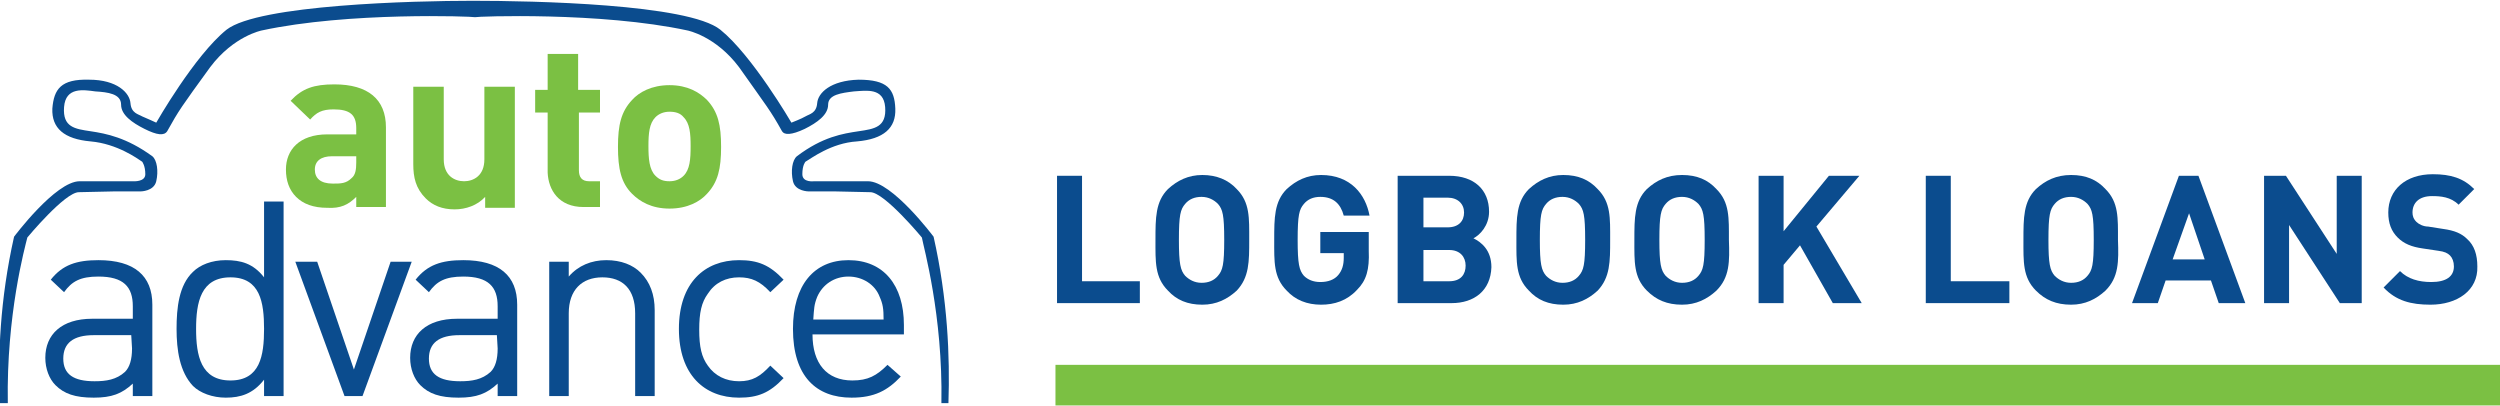 <?xml version="1.0" encoding="utf-8"?>
<!-- Generator: Adobe Illustrator 21.1.0, SVG Export Plug-In . SVG Version: 6.00 Build 0)  -->
<svg version="1.1" id="Layer_1" xmlns="http://www.w3.org/2000/svg" xmlns:xlink="http://www.w3.org/1999/xlink" x="0px" y="0px"
	 width="320px" height="52px" viewBox="0 0 320 52" style="enable-background:new 0 0 320 52;" xml:space="preserve">
<style type="text/css">
	.st0{fill:#0B4C8E;}
	.st1{fill:#7BC043;}
</style>
<g>
	<g>
		<g>
			<path class="st0" d="M119.5,30.3c0,0-5.3-7.1-8.4-7.1h-6.9c0,0-1.5,0.2-1.5-0.9c0-1.2,0.4-1.6,0.4-1.6c0.7-0.4,3.3-2.4,6.6-2.6
				c3.4-0.3,5-1.7,4.9-4.2c-0.1-2.5-1-3.7-4.7-3.7c-3.6,0.1-5.2,1.7-5.3,3c-0.1,1.3-1,1.4-1.5,1.7c-0.5,0.3-1.8,0.8-1.8,0.8
				s-5-8.6-9.1-11.9c-4.1-3.3-24-3.7-31.7-3.7h0h0C53,0.1,33.1,0.6,29,3.8C24.9,7.1,20,15.7,20,15.7s-1.3-0.6-1.8-0.8
				c-0.5-0.3-1.4-0.4-1.5-1.7c-0.1-1.3-1.7-3-5.3-3c-3.6-0.1-4.5,1.2-4.7,3.7c-0.1,2.5,1.5,3.9,4.9,4.2c3.4,0.3,6,2.2,6.6,2.6
				c0,0,0.4,0.5,0.4,1.6c0,1-1.5,0.9-1.5,0.9h-6.9c-3.1,0-8.4,7.1-8.4,7.1c-1.8,8-2.1,15.3-1.8,21.3H1c-0.2-11.3,2.2-20,2.5-21.2
				c0,0,4.8-5.8,6.6-5.8l4.5-0.1h3.4c0,0,1.7,0,2-1.3c0.3-1.3,0.1-2.7-0.5-3.2c-3.3-2.4-5.9-2.9-7.9-3.2c-2-0.3-3.6-0.5-3.4-3.1
				c0.2-2.6,2.5-2.2,4-2c1.6,0.1,3.3,0.3,3.3,1.7c0,1.3,1.4,2.3,3,3.1c1.6,0.8,2.5,0.9,2.9,0.3c1.5-2.7,1.8-3.1,5.5-8.2
				c3-4,6.6-4.7,6.6-4.7c11.1-2.4,27-1.8,27.3-1.7h0h0C61,2.1,76.9,1.5,88,3.9c0,0,3.6,0.7,6.6,4.7c3.6,5.1,4,5.5,5.5,8.2
				c0.3,0.5,1.2,0.5,2.9-0.3c1.6-0.8,3-1.8,3-3.1c0-1.3,1.7-1.5,3.3-1.7c1.6-0.1,3.8-0.5,4,2c0.2,2.6-1.4,2.8-3.4,3.1
				c-2,0.3-4.6,0.7-7.9,3.2c-0.6,0.5-0.8,1.9-0.5,3.2c0.3,1.3,2,1.3,2,1.3h3.4l4.5,0.1c1.8,0,6.6,5.8,6.6,5.8
				c0.2,1.2,2.7,9.9,2.5,21.2h0.9C121.6,45.6,121.3,38.3,119.5,30.3z"/>
			<path class="st1" d="M45.6,25.2v1.3h3.8V16.3c0-3.6-2.3-5.5-6.6-5.5c-2.6,0-4.1,0.5-5.6,2.1l2.5,2.4c0.8-0.9,1.5-1.3,3-1.3
				c2.1,0,2.9,0.7,2.9,2.4v0.8h-3.7c-3.6,0-5.3,2-5.3,4.5c0,1.4,0.4,2.6,1.3,3.5c0.9,0.9,2.2,1.4,4,1.4
				C43.6,26.7,44.6,26.2,45.6,25.2z M40.3,21.7c0-1.1,0.8-1.7,2.2-1.7h3.1v0.8c0,0.9-0.1,1.6-0.6,2c-0.7,0.7-1.4,0.7-2.4,0.7
				C41,23.5,40.3,22.8,40.3,21.7z"/>
			<path class="st1" d="M52.9,11.1v9.9c0,1.7,0.3,3.1,1.6,4.4c0.9,0.9,2.1,1.4,3.7,1.4c1.4,0,2.9-0.5,3.9-1.6v1.4h3.8V11.1H62v9.3
				c0,2.1-1.4,2.8-2.6,2.8c-1.2,0-2.6-0.7-2.6-2.8v-9.3H52.9z"/>
			<path class="st1" d="M74.7,26.5h2.1v-3.3h-1.4c-0.9,0-1.3-0.5-1.3-1.4v-7.4h2.7v-2.9H74V6.9h-3.9v4.6h-1.6v2.9h1.6v7.7
				C70.2,24.3,71.5,26.5,74.7,26.5z"/>
			<path class="st1" d="M92.3,18.8c0-2.8-0.4-4.5-1.8-6c-1-1-2.5-1.9-4.8-1.9c-2.3,0-3.9,0.9-4.8,1.9c-1.4,1.5-1.8,3.2-1.8,6
				c0,2.8,0.4,4.6,1.8,6c1,1,2.5,1.9,4.8,1.9c2.3,0,3.9-0.9,4.8-1.9C91.9,23.3,92.3,21.6,92.3,18.8z M87.5,22.5
				c-0.4,0.4-1,0.7-1.8,0.7c-0.8,0-1.3-0.2-1.8-0.7c-0.8-0.8-0.9-2.2-0.9-3.8c0-1.6,0.1-2.9,0.9-3.7c0.4-0.4,1-0.7,1.8-0.7
				c0.8,0,1.4,0.2,1.8,0.7c0.8,0.8,0.9,2.1,0.9,3.7C88.4,20.4,88.3,21.7,87.5,22.5z"/>
			<path class="st0" d="M12.6,33.3c-2.8,0-4.6,0.6-6.1,2.5l1.7,1.6c1-1.4,2.1-2,4.4-2c3.2,0,4.4,1.3,4.4,3.8v1.6h-5.2
				c-3.9,0-6,2-6,5c0,1.4,0.5,2.7,1.3,3.5c1.1,1.1,2.5,1.6,4.9,1.6c2.3,0,3.6-0.5,5-1.8v1.6h2.5V39C19.5,35.3,17.2,33.3,12.6,33.3z
				 M16.9,44.6c0,1.4-0.3,2.4-0.9,3c-1.1,1-2.4,1.2-3.9,1.2c-2.7,0-4-0.9-4-2.9c0-2,1.3-3,3.9-3h4.8L16.9,44.6z"/>
			<path class="st0" d="M33.8,35.5c-1.4-1.8-3-2.2-4.9-2.2c-1.8,0-3.3,0.6-4.2,1.5c-1.8,1.7-2.1,4.6-2.1,7.3c0,2.7,0.4,5.5,2.1,7.3
				c0.9,0.9,2.5,1.5,4.2,1.5c1.9,0,3.5-0.5,4.9-2.3v2.1h2.5V25.8h-2.5L33.8,35.5z M29.5,48.7c-3.8,0-4.4-3.2-4.4-6.6
				s0.6-6.6,4.4-6.6c3.8,0,4.3,3.2,4.3,6.6S33.3,48.7,29.5,48.7z"/>
			<polygon class="st0" points="50,33.5 45.3,47.3 40.6,33.5 37.8,33.5 44.1,50.7 46.4,50.7 52.7,33.5 			"/>
			<path class="st0" d="M59.3,33.3c-2.8,0-4.6,0.6-6.1,2.5l1.7,1.6c1-1.4,2.1-2,4.4-2c3.2,0,4.4,1.3,4.4,3.8v1.6h-5.2
				c-3.9,0-6,2-6,5c0,1.4,0.5,2.7,1.3,3.5c1.1,1.1,2.5,1.6,4.9,1.6c2.3,0,3.6-0.5,5-1.8v1.6h2.5V39C66.2,35.3,63.9,33.3,59.3,33.3z
				 M63.7,44.6c0,1.4-0.3,2.4-0.9,3c-1.1,1-2.4,1.2-3.9,1.2c-2.7,0-4-0.9-4-2.9c0-2,1.3-3,3.9-3h4.8L63.7,44.6z"/>
			<path class="st0" d="M77.6,33.3c-1.9,0-3.6,0.7-4.8,2.1v-1.9h-2.5v17.2h2.5V40.1c0-3,1.7-4.6,4.3-4.6c2.6,0,4.2,1.5,4.2,4.6v10.6
				h2.5v-11c0-2-0.6-3.6-1.8-4.8C81,33.9,79.5,33.3,77.6,33.3z"/>
			<path class="st0" d="M94.6,35.5c1.6,0,2.7,0.5,4,1.9l1.7-1.6c-1.8-1.9-3.3-2.5-5.7-2.5c-4.4,0-7.7,2.9-7.7,8.8s3.3,8.8,7.7,8.8
				c2.4,0,3.9-0.6,5.7-2.5l-1.7-1.6c-1.3,1.4-2.3,2-4,2c-1.7,0-3.1-0.7-4-2c-0.8-1.1-1.1-2.4-1.1-4.6c0-2.2,0.3-3.5,1.1-4.6
				C91.5,36.2,92.9,35.5,94.6,35.5z"/>
			<path class="st0" d="M108.6,33.3c-4.4,0-7.1,3.2-7.1,8.8c0,6.1,3,8.8,7.5,8.8c2.9,0,4.6-0.9,6.3-2.7l-1.7-1.5
				c-1.4,1.4-2.5,2-4.5,2c-3.3,0-5.1-2.2-5.1-5.9h11.7v-1.2C115.7,36.5,113.1,33.3,108.6,33.3z M104.1,40.9c0.1-1.4,0.1-1.9,0.5-2.9
				c0.7-1.6,2.2-2.6,4-2.6c1.8,0,3.4,1,4,2.6c0.4,0.9,0.5,1.5,0.5,2.9H104.1z"/>
		</g>
	</g>
	<g>
		<g>
			<g>
				<polygon class="st1" points="320,51.9 135.1,51.9 135.1,46.7 320,46.7 				"/>
			</g>
		</g>
		<g>
			<g>
				<g>
					<polyline class="st0" points="135.3,38.8 135.3,22.5 138.5,22.5 138.5,36 145.9,36 145.9,38.8 135.3,38.8 					"/>
				</g>
				<g>
					<path class="st0" d="M158.3,37.2c-1.2,1.1-2.6,1.8-4.4,1.8c-1.9,0-3.3-0.6-4.4-1.8c-1.7-1.7-1.6-3.7-1.6-6.5
						c0-2.8,0-4.9,1.6-6.5c1.2-1.1,2.6-1.8,4.4-1.8s3.3,0.6,4.4,1.8c1.7,1.7,1.6,3.7,1.6,6.5C159.9,33.5,159.9,35.5,158.3,37.2
						 M155.9,26.1c-0.5-0.5-1.2-0.9-2.1-0.9c-0.9,0-1.6,0.3-2.1,0.9c-0.6,0.7-0.8,1.4-0.8,4.6c0,3.1,0.2,3.9,0.8,4.6
						c0.5,0.5,1.2,0.9,2.1,0.9c0.9,0,1.6-0.3,2.1-0.9c0.6-0.7,0.8-1.4,0.8-4.6C156.7,27.5,156.5,26.8,155.9,26.1z"/>
				</g>
				<g>
					<path class="st0" d="M173.7,37.1c-1.3,1.4-2.9,1.9-4.6,1.9c-1.8,0-3.3-0.6-4.4-1.8c-1.7-1.7-1.6-3.7-1.6-6.5
						c0-2.8,0-4.9,1.6-6.5c1.2-1.1,2.6-1.8,4.4-1.8c3.8,0,5.7,2.5,6.2,5.2H172c-0.4-1.5-1.3-2.4-3-2.4c-0.9,0-1.6,0.3-2.1,0.9
						c-0.6,0.7-0.8,1.4-0.8,4.6c0,3.1,0.2,3.9,0.8,4.6c0.5,0.5,1.2,0.8,2.1,0.8c1,0,1.8-0.3,2.3-0.9c0.5-0.6,0.7-1.3,0.7-2.2v-0.6
						h-3v-2.7h6.2v2.4C175.3,34.5,174.9,35.9,173.7,37.1"/>
				</g>
				<g>
					<path class="st0" d="M185.8,38.8h-6.9V22.5h6.6c3.2,0,5.1,1.8,5.1,4.6c0,1.8-1.2,3-2,3.4c1,0.5,2.3,1.5,2.3,3.7
						C190.8,37.2,188.7,38.8,185.8,38.8 M185.3,25.3h-3.1v3.8h3.1c1.4,0,2.1-0.8,2.1-1.9C187.4,26.1,186.6,25.3,185.3,25.3z
						 M185.5,32h-3.3v4h3.3c1.5,0,2.1-0.9,2.1-2C187.6,32.9,186.9,32,185.5,32z"/>
				</g>
				<g>
					<path class="st0" d="M204.5,37.2c-1.2,1.1-2.6,1.8-4.4,1.8c-1.9,0-3.3-0.6-4.4-1.8c-1.7-1.7-1.6-3.7-1.6-6.5
						c0-2.8,0-4.9,1.6-6.5c1.2-1.1,2.6-1.8,4.4-1.8c1.9,0,3.3,0.6,4.4,1.8c1.7,1.7,1.6,3.7,1.6,6.5
						C206.1,33.5,206.1,35.5,204.5,37.2 M202.1,26.1c-0.5-0.5-1.2-0.9-2.1-0.9c-0.9,0-1.6,0.3-2.1,0.9c-0.6,0.7-0.8,1.4-0.8,4.6
						c0,3.1,0.2,3.9,0.8,4.6c0.5,0.5,1.2,0.9,2.1,0.9c0.9,0,1.6-0.3,2.1-0.9c0.6-0.7,0.8-1.4,0.8-4.6
						C202.9,27.5,202.7,26.8,202.1,26.1z"/>
				</g>
				<g>
					<path class="st0" d="M219.7,37.2c-1.2,1.1-2.6,1.8-4.4,1.8c-1.9,0-3.3-0.6-4.5-1.8c-1.7-1.7-1.6-3.7-1.6-6.5
						c0-2.8,0-4.9,1.6-6.5c1.2-1.1,2.6-1.8,4.5-1.8c1.9,0,3.3,0.6,4.4,1.8c1.7,1.7,1.6,3.7,1.6,6.5
						C221.4,33.5,221.4,35.5,219.7,37.2 M217.4,26.1c-0.5-0.5-1.2-0.9-2.1-0.9c-0.9,0-1.6,0.3-2.1,0.9c-0.6,0.7-0.8,1.4-0.8,4.6
						c0,3.1,0.2,3.9,0.8,4.6c0.5,0.5,1.2,0.9,2.1,0.9c0.9,0,1.6-0.3,2.1-0.9c0.6-0.7,0.8-1.4,0.8-4.6
						C218.2,27.5,218,26.8,217.4,26.1z"/>
				</g>
				<g>
					<polyline class="st0" points="234.6,38.8 230.4,31.4 228.3,33.9 228.3,38.8 225.1,38.8 225.1,22.5 228.3,22.5 228.3,29.6 
						234.1,22.5 238,22.5 232.5,29 238.3,38.8 234.6,38.8 					"/>
				</g>
				<g>
					<polyline class="st0" points="246.5,38.8 246.5,22.5 249.7,22.5 249.7,36 257.2,36 257.2,38.8 246.5,38.8 					"/>
				</g>
				<g>
					<path class="st0" d="M269.5,37.2c-1.2,1.1-2.6,1.8-4.4,1.8c-1.9,0-3.3-0.6-4.5-1.8c-1.7-1.7-1.6-3.7-1.6-6.5
						c0-2.8,0-4.9,1.6-6.5c1.2-1.1,2.6-1.8,4.5-1.8c1.9,0,3.3,0.6,4.4,1.8c1.7,1.7,1.6,3.7,1.6,6.5
						C271.2,33.5,271.2,35.5,269.5,37.2 M267.2,26.1c-0.5-0.5-1.2-0.9-2.1-0.9c-0.9,0-1.6,0.3-2.1,0.9c-0.6,0.7-0.8,1.4-0.8,4.6
						c0,3.1,0.2,3.9,0.8,4.6c0.5,0.5,1.2,0.9,2.1,0.9c0.9,0,1.6-0.3,2.1-0.9c0.6-0.7,0.8-1.4,0.8-4.6
						C268,27.5,267.8,26.8,267.2,26.1z"/>
				</g>
				<g>
					<path class="st0" d="M284,38.8l-1-2.9h-5.8l-1,2.9h-3.3l6-16.3h2.5l6,16.3H284 M280.2,27.3l-2.1,5.9h4.1L280.2,27.3z"/>
				</g>
				<g>
					<polyline class="st0" points="299.5,38.8 293,28.8 293,38.8 289.8,38.8 289.8,22.5 292.6,22.5 299.1,32.5 299.1,22.5 
						302.3,22.5 302.3,38.8 299.5,38.8 					"/>
				</g>
				<g>
					<path class="st0" d="M311.1,39c-2.5,0-4.4-0.5-6-2.2l2.1-2.1c1,1,2.4,1.4,4,1.4c1.9,0,2.9-0.7,2.9-2c0-0.6-0.2-1.1-0.5-1.4
						c-0.3-0.3-0.7-0.5-1.5-0.6l-2-0.3c-1.4-0.2-2.4-0.6-3.2-1.4c-0.8-0.8-1.2-1.8-1.2-3.2c0-2.9,2.2-4.9,5.7-4.9
						c2.3,0,3.9,0.5,5.3,1.9l-2,2c-1-1-2.3-1.1-3.4-1.1c-1.7,0-2.5,0.9-2.5,2.1c0,0.4,0.1,0.8,0.5,1.2c0.3,0.3,0.9,0.6,1.5,0.6
						l1.9,0.3c1.5,0.2,2.4,0.6,3.1,1.3c0.9,0.8,1.3,2,1.3,3.5C317.2,37.2,314.5,39,311.1,39"/>
				</g>
			</g>
		</g>
	</g>
</g>
</svg>
